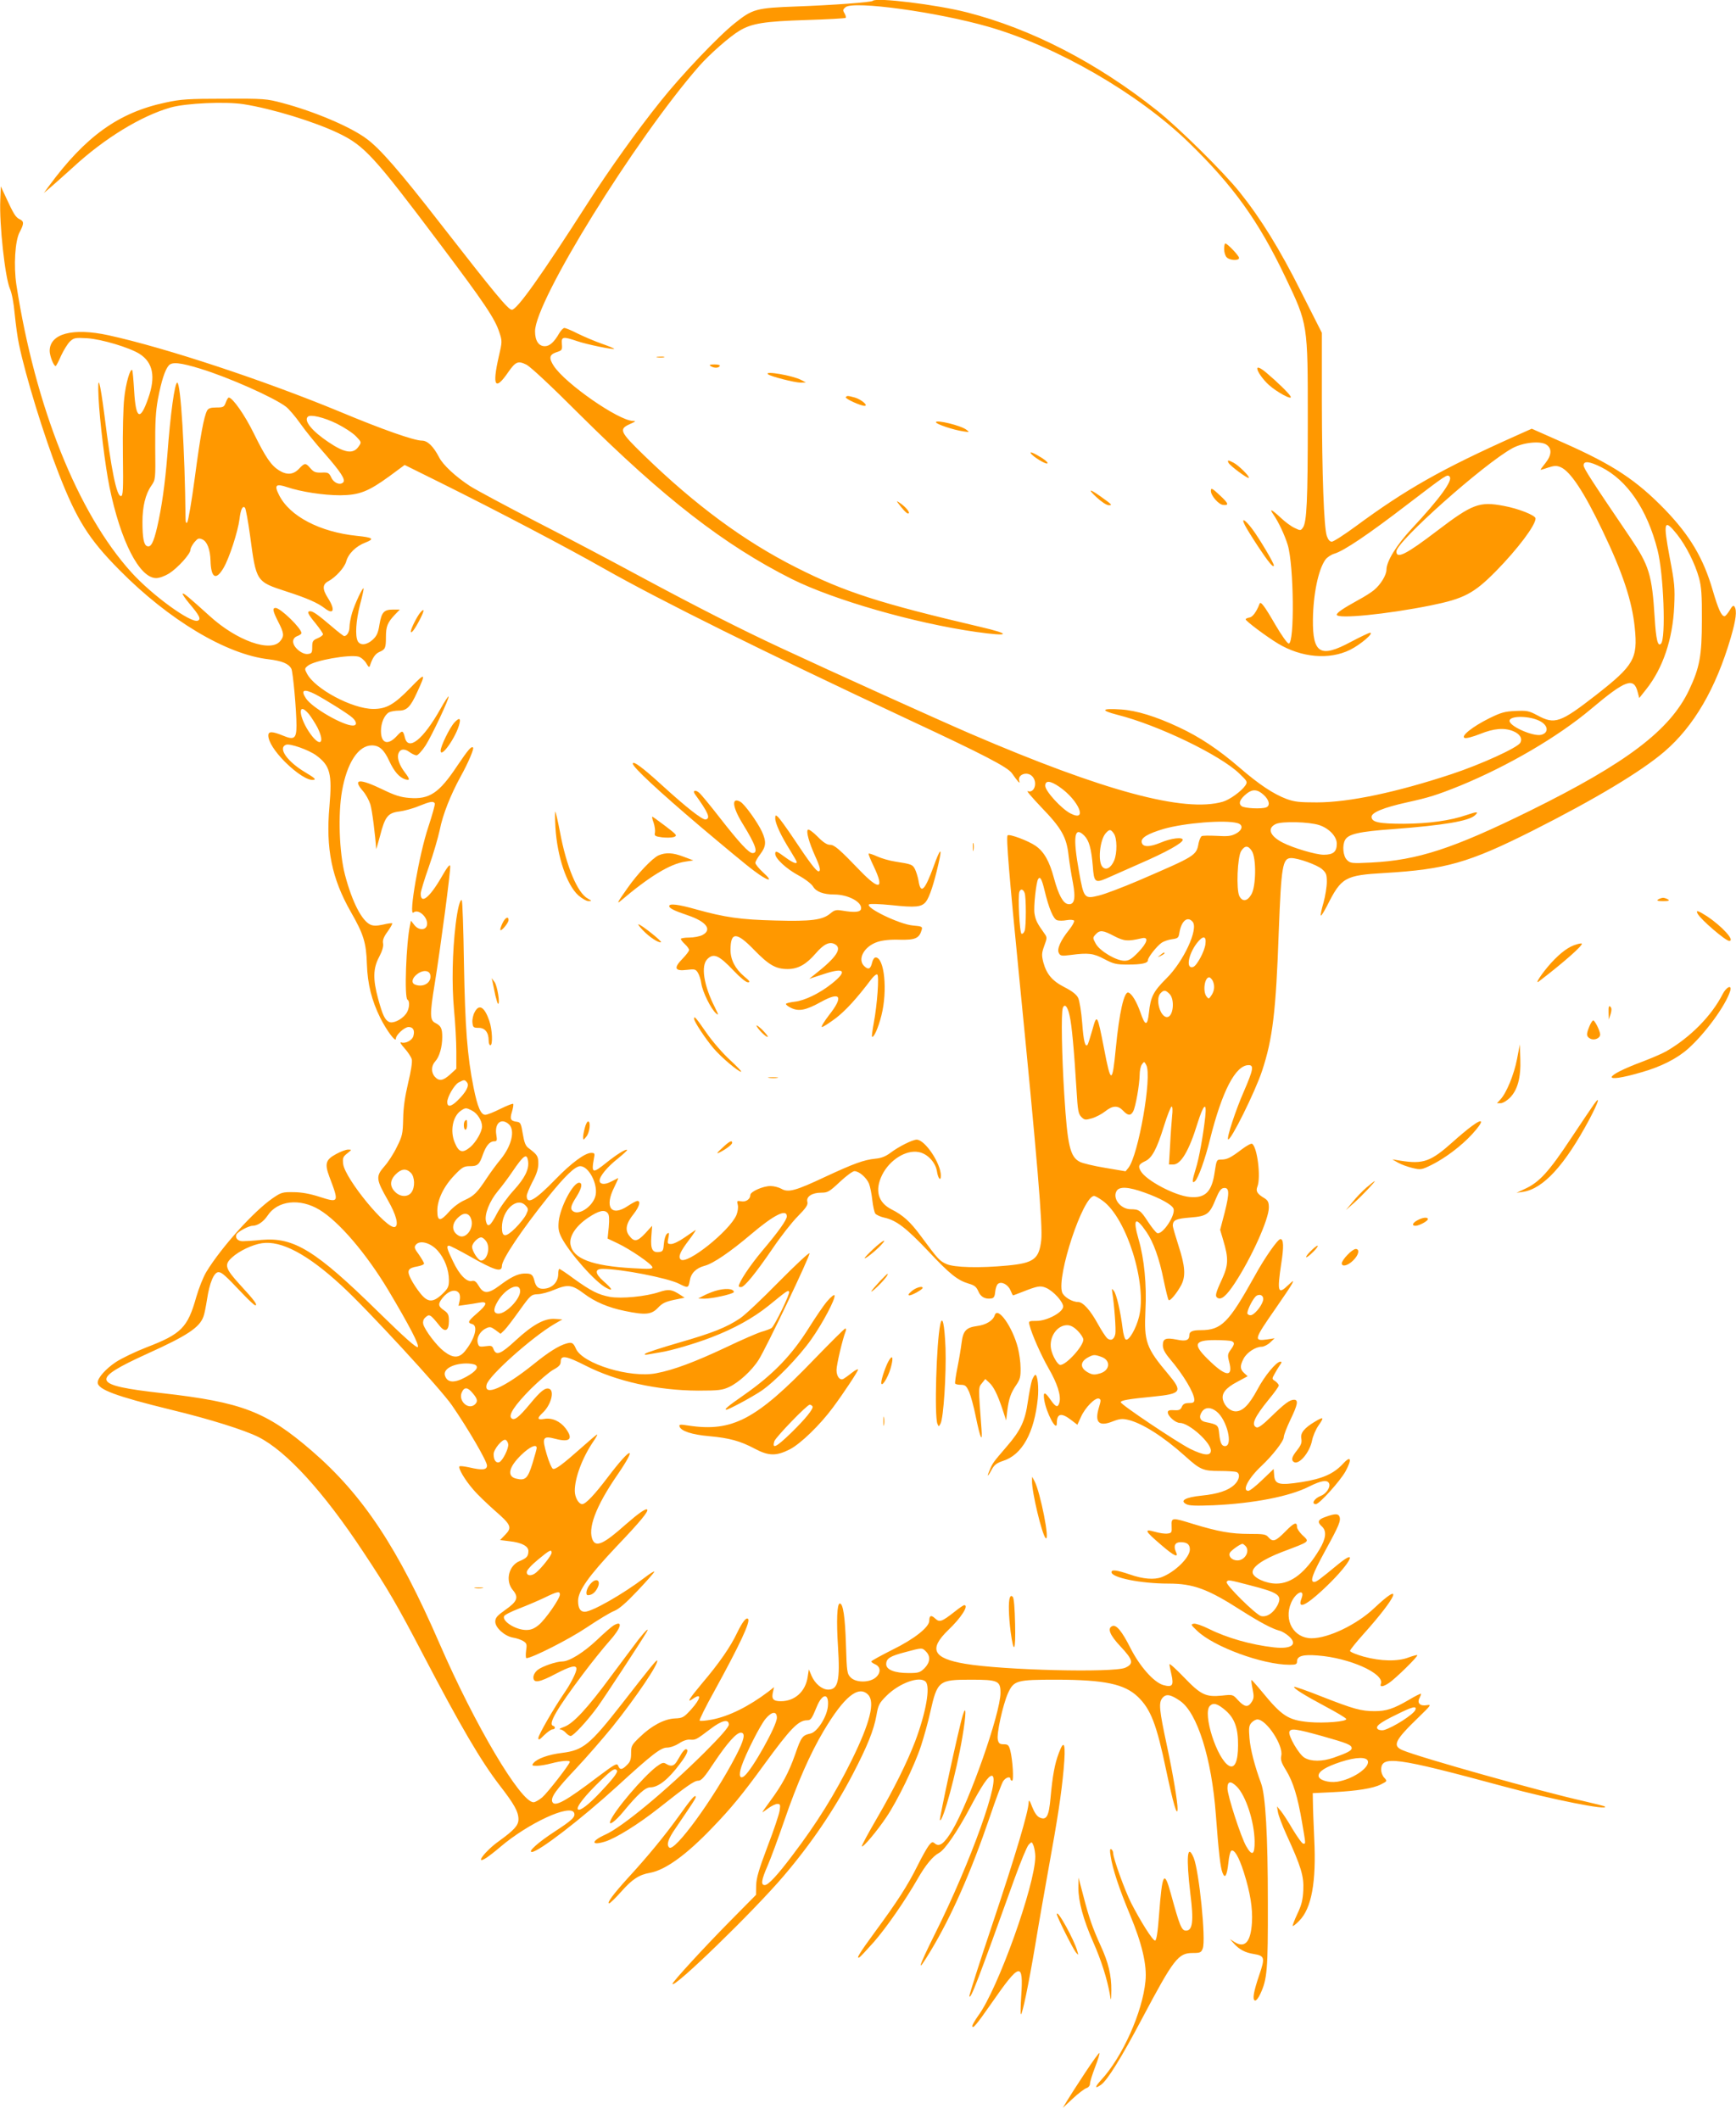 <?xml version="1.0" standalone="no"?>
<!DOCTYPE svg PUBLIC "-//W3C//DTD SVG 20010904//EN"
 "http://www.w3.org/TR/2001/REC-SVG-20010904/DTD/svg10.dtd">
<svg version="1.0" xmlns="http://www.w3.org/2000/svg"
 width="1048pt" height="1280pt" viewBox="0 0 1048 1280"
 preserveAspectRatio="xMidYMid meet">
<g transform="translate(0,1280) scale(0.1,-0.1)"
fill="#ff9800" stroke="none">
<path d="M5269 12795 c-9 -9 -241 -26 -459 -34 -246 -9 -266 -15 -373 -100
-100 -79 -324 -315 -449 -472 -142 -177 -311 -414 -438 -612 -287 -448 -429
-647 -460 -647 -22 0 -101 96 -429 517 -250 322 -368 457 -449 516 -97 72
-314 164 -506 215 -98 26 -110 27 -351 26 -219 0 -263 -3 -355 -23 -284 -60
-484 -204 -706 -506 l-29 -40 47 40 c25 22 84 74 130 116 190 175 410 309 588
360 93 26 328 37 440 20 172 -27 427 -105 575 -176 155 -75 213 -138 609 -665
271 -360 335 -455 361 -538 17 -50 17 -56 -4 -145 -41 -180 -22 -210 59 -91
43 61 58 67 107 43 25 -12 152 -131 324 -303 504 -501 872 -787 1278 -991 254
-127 741 -267 1114 -320 204 -29 217 -14 27 30 -609 143 -819 210 -1115 360
-313 158 -608 376 -918 677 -145 141 -153 157 -84 188 36 16 38 19 17 19 -87
3 -406 224 -477 332 -31 48 -27 68 17 83 33 10 35 14 32 49 -4 45 6 47 94 17
55 -19 215 -52 222 -46 1 2 -32 16 -75 31 -43 15 -108 43 -145 61 -37 19 -73
34 -81 34 -7 0 -21 -15 -31 -32 -31 -54 -58 -78 -87 -78 -37 0 -59 33 -59 90
0 183 602 1155 989 1599 65 74 188 182 246 216 74 44 149 56 400 64 129 4 237
10 240 13 4 3 0 16 -7 28 -11 18 -10 23 7 37 51 39 549 -29 860 -118 414 -119
903 -401 1210 -698 270 -262 423 -475 585 -815 136 -285 135 -278 135 -861 0
-488 -6 -619 -30 -651 -13 -18 -15 -18 -50 -1 -20 9 -58 37 -84 62 -55 51 -71
58 -43 18 31 -45 68 -124 86 -183 37 -123 42 -595 6 -595 -8 0 -43 49 -80 112
-67 116 -90 146 -96 128 -19 -49 -42 -80 -61 -83 -13 -2 -23 -7 -23 -11 0 -10
124 -103 195 -146 141 -85 310 -100 435 -38 63 31 147 103 121 103 -7 0 -59
-25 -116 -55 -184 -99 -231 -71 -229 135 2 152 32 300 75 361 10 14 35 31 56
37 57 17 205 117 433 292 245 187 246 188 261 173 22 -22 -60 -134 -229 -315
-92 -99 -152 -197 -152 -247 0 -33 -36 -91 -75 -123 -16 -14 -61 -42 -100 -63
-87 -48 -125 -74 -125 -86 0 -27 299 2 567 56 202 41 261 72 396 209 130 133
237 275 237 316 0 19 -104 60 -192 76 -147 28 -189 12 -403 -151 -185 -141
-245 -172 -245 -124 0 59 528 529 700 623 64 35 168 46 205 22 35 -23 33 -63
-5 -111 -17 -21 -30 -39 -30 -41 0 -1 20 4 45 13 38 12 51 13 76 3 59 -25 142
-150 254 -385 120 -250 178 -423 194 -585 19 -186 -5 -227 -234 -406 -216
-168 -249 -179 -353 -123 -52 28 -64 30 -133 27 -65 -3 -87 -9 -160 -45 -100
-50 -173 -108 -147 -118 9 -4 50 7 93 24 84 34 146 39 200 17 41 -17 57 -44
43 -70 -17 -30 -238 -131 -417 -190 -330 -109 -617 -170 -811 -170 -105 0
-135 3 -184 21 -79 30 -165 87 -283 189 -125 108 -240 185 -367 244 -138 65
-256 101 -348 107 -119 8 -128 -5 -23 -32 246 -62 621 -243 737 -355 49 -47
50 -50 36 -72 -23 -34 -94 -86 -136 -98 -231 -67 -715 63 -1522 410 -197 85
-830 371 -1147 519 -243 113 -506 247 -839 426 -170 92 -457 244 -639 337
-181 94 -361 190 -398 214 -86 56 -164 128 -187 175 -34 65 -69 99 -103 99
-47 0 -238 67 -494 174 -459 190 -1051 386 -1398 462 -216 47 -354 10 -355
-94 0 -30 24 -92 36 -92 3 0 18 28 33 63 16 34 40 73 54 86 24 22 32 23 104
19 88 -6 254 -56 315 -94 82 -52 99 -138 53 -268 -49 -141 -75 -127 -85 44 -4
66 -9 123 -12 126 -12 11 -39 -82 -48 -171 -6 -52 -10 -206 -8 -342 3 -212 1
-248 -12 -248 -26 0 -58 156 -99 485 -28 217 -43 264 -36 110 7 -142 40 -413
66 -540 67 -327 181 -550 282 -550 19 0 52 12 78 28 53 34 129 118 129 143 0
10 11 30 24 46 21 24 26 26 49 16 28 -13 46 -61 48 -128 3 -105 33 -122 79
-43 35 60 86 218 96 294 7 60 19 83 33 69 5 -6 19 -82 31 -170 37 -277 36
-276 217 -335 127 -41 190 -69 232 -101 56 -44 67 -11 20 62 -33 52 -33 81 3
100 45 24 98 83 108 119 13 48 59 93 117 115 56 22 45 30 -52 40 -223 23 -406
118 -470 246 -31 61 -20 71 49 48 83 -28 219 -49 320 -49 115 1 169 22 297
115 l92 68 216 -107 c344 -171 769 -394 990 -520 343 -194 958 -499 1831 -908
459 -214 603 -289 629 -326 34 -49 51 -68 45 -49 -15 41 48 64 79 29 33 -37
11 -103 -29 -88 -10 4 28 -40 82 -97 123 -127 153 -181 165 -291 5 -44 17
-118 26 -164 18 -96 10 -136 -29 -130 -30 4 -58 56 -85 156 -27 102 -60 160
-110 195 -44 31 -159 74 -170 64 -10 -10 9 -237 71 -867 107 -1081 142 -1494
132 -1577 -13 -114 -45 -138 -204 -153 -167 -16 -321 -12 -368 9 -42 19 -49
26 -154 168 -64 87 -108 127 -178 162 -82 42 -102 116 -56 209 45 90 144 152
220 137 52 -9 101 -61 110 -114 7 -46 24 -66 24 -28 0 74 -96 217 -146 217
-25 0 -109 -42 -159 -80 -28 -21 -55 -32 -91 -35 -69 -7 -131 -30 -299 -108
-180 -85 -226 -98 -267 -74 -16 9 -46 17 -66 17 -46 0 -122 -34 -122 -54 0
-25 -27 -44 -56 -38 -25 4 -26 3 -20 -21 4 -16 0 -41 -8 -62 -41 -96 -301
-304 -337 -268 -16 16 -3 47 52 119 27 36 44 62 37 58 -7 -5 -37 -25 -67 -46
-30 -21 -65 -38 -79 -38 -23 0 -24 3 -17 37 6 32 5 35 -9 24 -8 -7 -16 -33
-18 -59 -3 -40 -6 -47 -26 -50 -43 -6 -55 15 -50 90 l5 68 -42 -46 c-48 -51
-67 -53 -97 -13 -26 35 -18 74 28 131 34 44 44 78 22 78 -7 0 -33 -14 -57 -30
-101 -68 -144 -8 -82 114 15 31 26 55 22 54 -3 -2 -22 -12 -43 -22 -38 -20
-68 -16 -68 7 0 26 46 82 108 131 34 28 60 51 58 54 -8 7 -61 -26 -125 -77
-84 -68 -92 -65 -75 27 6 29 4 32 -17 32 -37 0 -119 -60 -216 -160 -121 -125
-173 -155 -173 -100 0 11 16 49 35 86 25 46 35 79 35 110 0 44 -6 53 -59 93
-18 13 -26 33 -35 87 -10 62 -14 69 -36 72 -38 5 -43 16 -29 61 7 23 10 44 7
47 -3 3 -38 -11 -77 -30 -39 -20 -80 -36 -91 -36 -27 0 -47 46 -71 165 -38
190 -51 362 -58 747 -3 207 -9 379 -13 383 -10 10 -26 -52 -37 -145 -20 -167
-24 -360 -10 -515 8 -82 14 -196 14 -253 l0 -104 -37 -34 c-43 -39 -67 -43
-93 -14 -23 26 -22 66 3 93 25 27 42 87 42 147 0 52 -8 67 -41 84 -34 16 -35
50 -5 234 35 216 98 691 94 714 -2 13 -19 -8 -52 -66 -72 -125 -126 -168 -126
-101 0 13 22 86 49 162 27 76 56 177 66 223 18 92 65 211 127 324 44 79 81
166 74 173 -10 10 -29 -12 -96 -111 -109 -164 -167 -203 -289 -193 -52 4 -87
15 -161 51 -139 67 -183 65 -120 -8 18 -20 38 -57 46 -82 11 -36 30 -188 35
-269 0 -5 10 29 23 77 30 118 48 141 117 149 30 4 83 18 118 33 70 28 87 31
96 16 3 -5 -15 -69 -39 -142 -55 -163 -121 -543 -90 -517 30 25 89 -29 82 -74
-5 -34 -50 -35 -76 -2 l-21 27 -5 -24 c-24 -109 -36 -441 -16 -453 17 -10 11
-61 -10 -87 -27 -35 -79 -59 -102 -47 -25 13 -38 41 -65 139 -32 118 -31 184
6 253 19 36 27 64 24 81 -4 20 3 39 27 72 18 25 30 47 28 50 -3 2 -28 -1 -56
-8 -38 -8 -58 -8 -76 0 -52 24 -110 137 -153 300 -35 134 -43 367 -18 507 30
171 99 275 180 275 45 0 74 -26 105 -94 30 -64 60 -99 97 -111 29 -8 29 0 -2
41 -33 43 -47 83 -41 110 8 32 36 38 68 14 15 -11 34 -20 43 -20 8 0 33 27 54
59 39 61 146 289 139 296 -2 3 -24 -30 -48 -73 -105 -187 -196 -260 -216 -173
-11 43 -15 44 -49 7 -53 -58 -95 -44 -95 31 0 50 21 97 49 113 11 5 37 10 59
10 48 0 70 22 110 110 55 119 51 122 -39 29 -100 -103 -146 -129 -226 -129
-127 1 -352 121 -400 214 -15 28 -14 31 6 47 39 32 248 69 305 55 15 -4 35
-21 46 -38 17 -29 20 -30 25 -12 15 44 31 67 55 78 36 15 40 24 40 89 0 65 9
88 53 135 l31 32 -40 0 c-56 0 -70 -15 -83 -90 -8 -52 -17 -70 -41 -92 -36
-33 -75 -36 -90 -9 -17 33 -11 124 14 222 14 52 23 95 21 97 -6 7 -52 -92 -69
-147 -9 -30 -16 -69 -16 -86 0 -29 -15 -55 -32 -55 -4 0 -38 26 -75 58 -82 70
-113 92 -130 92 -22 0 -15 -16 32 -73 25 -31 45 -60 45 -66 0 -6 -15 -17 -32
-24 -29 -12 -33 -18 -33 -53 0 -35 -3 -39 -26 -42 -17 -2 -37 6 -58 23 -39 33
-42 71 -6 85 14 5 25 13 25 18 0 29 -127 152 -156 152 -21 0 -17 -19 16 -84
35 -68 37 -86 12 -116 -57 -71 -263 2 -427 152 -125 113 -157 140 -162 134 -3
-3 15 -29 39 -58 62 -73 74 -96 52 -105 -42 -16 -275 153 -400 291 -325 359
-581 1000 -695 1737 -17 114 -8 264 19 316 28 53 28 67 0 80 -23 11 -35 29
-85 138 l-28 60 -3 -80 c-7 -147 29 -471 58 -538 12 -27 23 -86 29 -153 6 -60
17 -143 26 -184 40 -192 151 -553 240 -780 109 -279 181 -394 365 -580 299
-303 647 -511 902 -540 81 -10 120 -26 137 -57 10 -20 31 -252 31 -343 0 -79
-14 -89 -81 -61 -66 27 -89 27 -89 1 0 -37 38 -96 100 -159 71 -70 139 -114
172 -109 18 2 9 11 -48 45 -110 65 -168 148 -117 167 23 9 135 -30 182 -64 84
-62 97 -110 80 -308 -23 -255 14 -435 129 -637 77 -134 93 -186 97 -314 4
-122 29 -221 81 -326 37 -74 93 -150 94 -126 0 24 52 71 77 71 27 0 38 -20 29
-53 -6 -27 -48 -49 -73 -40 -11 4 -3 -11 19 -35 21 -23 40 -53 44 -67 4 -16
-5 -73 -22 -143 -19 -81 -29 -148 -30 -216 -2 -91 -5 -104 -38 -170 -19 -40
-54 -94 -77 -119 -51 -59 -49 -77 23 -203 50 -87 67 -152 42 -161 -48 -17
-299 289 -312 379 -4 37 -2 44 24 65 29 23 29 23 5 23 -13 0 -45 -12 -72 -27
-63 -34 -70 -58 -40 -138 59 -155 58 -158 -60 -120 -56 18 -108 28 -156 28
-67 1 -75 -1 -126 -36 -115 -79 -311 -297 -401 -445 -19 -31 -46 -100 -61
-152 -52 -185 -90 -223 -301 -304 -67 -26 -150 -66 -185 -89 -61 -41 -109 -95
-109 -123 0 -42 110 -83 445 -165 232 -56 441 -122 525 -164 169 -85 394 -331
634 -695 147 -221 206 -323 361 -620 226 -432 346 -637 460 -786 90 -116 115
-161 115 -207 0 -37 -26 -65 -117 -131 -85 -60 -152 -150 -76 -101 15 10 53
39 83 65 169 144 424 262 446 206 9 -24 -10 -43 -116 -112 -100 -65 -166 -124
-139 -124 40 0 297 198 510 392 215 197 268 238 306 238 19 0 50 11 72 25 23
16 49 25 67 23 34 -2 35 -2 121 63 70 54 113 64 113 28 0 -15 -49 -71 -147
-169 -236 -234 -498 -451 -600 -496 -86 -39 -86 -68 1 -41 66 21 202 106 321
200 172 136 216 167 240 167 19 0 38 21 95 108 81 121 136 182 162 182 31 0
21 -44 -31 -143 -134 -258 -370 -581 -401 -550 -18 17 -6 52 37 114 104 153
123 181 123 191 0 20 -29 -13 -102 -116 -87 -121 -192 -248 -307 -373 -88 -97
-130 -153 -113 -153 5 0 38 32 73 71 65 74 108 102 173 113 93 17 219 108 376
272 113 117 182 201 315 384 157 215 204 264 257 265 23 0 28 7 59 82 34 83
75 84 67 2 -6 -64 -65 -156 -105 -164 -49 -11 -56 -20 -93 -127 -38 -108 -77
-182 -155 -287 -25 -34 -44 -61 -42 -61 2 0 18 11 37 25 19 14 43 25 53 25 17
0 19 -5 14 -38 -2 -21 -35 -119 -73 -218 -53 -140 -68 -192 -69 -236 l-1 -57
-161 -163 c-151 -153 -343 -362 -343 -374 0 -37 488 436 671 651 166 195 305
399 418 616 87 167 126 264 142 353 11 63 16 74 60 118 78 78 201 122 237 86
30 -30 2 -187 -63 -360 -49 -128 -129 -289 -229 -461 -54 -93 -96 -170 -93
-173 8 -8 93 94 148 176 67 99 170 311 209 430 17 52 43 144 56 204 43 190 51
196 246 196 163 0 178 -7 178 -79 0 -123 -187 -655 -292 -832 -47 -78 -77
-101 -104 -78 -14 12 -19 10 -36 -11 -11 -14 -43 -70 -70 -125 -60 -120 -120
-213 -256 -398 -94 -128 -118 -168 -92 -152 6 4 44 45 86 92 77 88 190 252
264 381 48 84 92 137 130 157 34 18 110 129 185 270 73 138 112 195 132 195
60 0 -128 -525 -342 -953 -105 -211 -116 -253 -26 -103 125 207 243 475 356
806 36 107 73 205 81 217 15 23 44 32 44 13 0 -5 5 -10 10 -10 11 0 4 122 -11
183 -9 32 -14 37 -39 37 -24 0 -31 5 -36 27 -9 34 30 211 61 281 36 78 51 82
297 82 287 -1 406 -26 487 -103 78 -75 113 -165 171 -443 42 -199 67 -286 69
-235 1 38 -28 214 -64 381 -47 219 -51 260 -28 289 22 27 49 23 107 -17 104
-71 191 -348 216 -687 17 -225 27 -317 40 -350 15 -40 27 -20 36 62 3 35 11
66 17 70 18 11 46 -36 76 -130 39 -123 54 -219 49 -302 -7 -118 -42 -158 -105
-119 l-28 18 25 -28 c32 -35 67 -54 119 -62 66 -11 69 -22 33 -127 -35 -103
-42 -148 -26 -154 7 -2 21 15 32 39 42 90 47 143 46 553 0 406 -14 647 -41
720 -38 102 -65 206 -70 273 -5 61 -3 75 12 92 10 11 26 20 36 20 54 0 158
-157 144 -219 -5 -24 0 -42 29 -88 43 -71 70 -159 96 -312 24 -140 23 -131 8
-131 -7 0 -35 39 -63 85 -27 47 -60 97 -73 113 l-23 27 6 -35 c3 -19 26 -80
51 -135 89 -194 106 -251 102 -335 -3 -59 -10 -90 -36 -144 -18 -38 -30 -71
-28 -73 2 -2 20 11 39 31 75 75 104 234 91 496 -4 91 -8 190 -8 220 l-1 55
125 6 c141 7 240 23 285 46 41 21 41 20 20 43 -9 10 -17 31 -17 45 0 89 84 78
742 -100 288 -78 635 -147 609 -121 -3 3 -58 17 -124 32 -260 58 -993 264
-1097 308 -64 27 -49 59 97 200 75 73 78 77 48 72 -40 -7 -60 13 -43 44 6 12
10 23 8 25 -2 2 -35 -14 -73 -37 -93 -54 -136 -68 -207 -68 -81 0 -127 13
-316 87 -90 36 -166 62 -169 60 -7 -8 58 -49 191 -120 66 -35 121 -68 123 -74
6 -16 -132 -27 -225 -19 -125 12 -162 35 -284 184 -33 40 -62 72 -63 70 -2 -2
1 -27 7 -55 9 -44 8 -57 -6 -78 -22 -34 -42 -31 -81 10 -32 36 -32 36 -97 29
-99 -10 -128 4 -230 110 -48 50 -88 86 -88 79 0 -6 5 -34 12 -62 15 -67 5 -79
-51 -63 -57 18 -141 113 -197 224 -50 99 -84 141 -108 132 -33 -13 -17 -54 49
-124 76 -81 81 -104 28 -128 -71 -31 -738 -15 -967 24 -194 33 -221 88 -101
204 78 74 126 150 96 150 -4 0 -30 -17 -57 -39 -79 -62 -92 -66 -118 -42 -24
23 -36 19 -36 -13 0 -39 -91 -111 -224 -176 -69 -35 -126 -66 -126 -70 0 -4
11 -12 25 -18 34 -16 33 -54 -1 -81 -39 -30 -117 -29 -148 2 -22 22 -24 32
-29 198 -5 165 -17 249 -37 249 -17 0 -21 -106 -11 -260 13 -204 1 -260 -59
-260 -37 0 -79 35 -100 82 l-17 40 -7 -45 c-13 -89 -78 -147 -162 -147 -47 0
-58 14 -47 58 l6 27 -34 -27 c-119 -90 -240 -150 -342 -169 -37 -7 -70 -10
-73 -6 -4 3 36 84 89 179 152 277 219 419 203 435 -11 11 -34 -18 -66 -84 -40
-85 -109 -184 -210 -303 -81 -97 -97 -123 -58 -96 56 39 50 3 -9 -63 -45 -49
-51 -53 -99 -55 -64 -3 -141 -44 -211 -112 -49 -47 -53 -53 -53 -98 0 -37 -5
-52 -25 -71 -29 -30 -43 -31 -53 -5 -7 18 -18 12 -121 -65 -197 -150 -263
-186 -277 -152 -10 27 23 73 142 199 64 68 163 182 221 253 142 177 284 387
270 401 -4 4 -41 -41 -212 -261 -194 -248 -234 -281 -362 -297 -82 -10 -149
-34 -172 -61 -12 -15 -10 -17 20 -17 19 0 59 7 89 15 57 15 110 20 110 9 0
-14 -133 -185 -166 -214 -19 -16 -43 -30 -53 -30 -78 0 -354 466 -568 959
-250 576 -461 895 -770 1162 -276 238 -421 294 -907 349 -424 48 -435 79 -84
239 239 108 312 157 336 222 6 14 15 61 22 105 15 100 42 164 69 164 20 0 39
-17 149 -133 35 -37 68 -67 73 -67 17 0 -6 31 -91 123 -91 100 -98 122 -49
166 42 39 124 78 181 86 116 17 274 -66 480 -256 152 -139 597 -622 666 -722
98 -142 212 -338 212 -364 0 -27 -28 -30 -109 -11 -28 6 -53 9 -57 6 -10 -10
33 -83 83 -140 26 -31 85 -87 130 -127 99 -86 106 -102 63 -146 l-31 -32 56
-7 c74 -8 115 -30 115 -59 0 -32 -10 -43 -53 -61 -66 -27 -88 -119 -41 -175
37 -44 27 -69 -46 -120 -49 -35 -60 -47 -60 -71 0 -36 56 -87 107 -96 21 -3
49 -13 62 -21 21 -13 23 -20 17 -59 -3 -24 -2 -44 2 -44 33 0 258 114 362 184
69 46 144 92 168 101 30 12 72 49 142 123 55 58 100 109 100 114 0 5 -26 -11
-57 -35 -133 -101 -319 -207 -363 -207 -27 0 -40 22 -40 66 0 60 64 150 230
326 145 152 197 215 187 225 -9 8 -52 -22 -132 -92 -126 -112 -173 -135 -195
-96 -36 68 15 206 149 400 122 178 82 170 -56 -12 -84 -111 -137 -167 -158
-167 -22 0 -45 41 -45 80 0 79 46 201 112 298 16 23 26 42 23 42 -4 0 -45 -35
-93 -78 -115 -102 -159 -135 -174 -129 -7 3 -24 41 -37 86 -31 104 -24 115 52
95 88 -23 110 -1 61 64 -33 43 -83 65 -130 56 -41 -7 -43 4 -8 37 50 46 73
132 40 145 -24 9 -52 -13 -117 -92 -69 -83 -95 -102 -112 -85 -19 19 21 79
118 177 50 49 110 101 135 115 34 18 45 30 45 49 0 41 32 36 150 -24 186 -95
434 -150 680 -151 123 0 146 3 187 22 58 27 137 99 178 164 44 68 312 629 307
643 -3 6 -87 -73 -188 -175 -101 -103 -205 -201 -232 -218 -82 -55 -166 -88
-367 -146 -107 -31 -199 -61 -205 -67 -7 -7 -1 -8 20 -4 17 3 48 8 70 12 67
10 215 54 308 90 139 53 255 118 346 191 113 92 118 96 125 85 7 -11 -87 -204
-106 -219 -7 -5 -33 -15 -58 -22 -25 -7 -124 -50 -220 -96 -183 -86 -312 -135
-418 -155 -157 -31 -445 57 -485 148 -16 37 -25 41 -59 31 -45 -13 -106 -51
-195 -123 -180 -145 -305 -199 -285 -124 14 54 272 284 407 364 l50 29 -44 3
c-63 5 -135 -35 -237 -129 -90 -83 -118 -95 -134 -55 -8 22 -13 24 -49 19 -37
-5 -41 -3 -47 21 -8 32 16 72 52 88 21 10 29 8 55 -11 l31 -23 24 23 c13 13
54 67 91 119 66 92 70 95 108 97 22 0 69 13 104 28 79 33 106 29 176 -24 66
-50 148 -85 247 -105 125 -26 161 -22 200 19 26 28 46 37 97 48 l64 13 -26 17
c-52 34 -70 36 -128 17 -80 -27 -228 -41 -297 -29 -70 13 -115 36 -218 110
-44 33 -84 59 -87 59 -4 0 -7 -15 -7 -32 -1 -51 -40 -88 -93 -88 -29 0 -43 14
-52 53 -9 34 -19 40 -61 39 -40 -2 -81 -22 -150 -74 -66 -49 -95 -50 -123 -2
-16 27 -26 35 -42 31 -31 -8 -76 37 -114 118 -37 76 -42 95 -24 95 6 0 61 -28
123 -63 153 -87 196 -100 196 -59 0 39 120 218 278 415 102 127 164 187 195
187 50 0 106 -104 93 -174 -12 -63 -95 -124 -135 -99 -21 14 -16 34 20 90 32
51 37 83 15 83 -37 0 -114 -147 -123 -233 -4 -43 -1 -62 17 -98 48 -93 205
-271 271 -304 43 -23 36 -6 -18 41 -52 46 -54 74 -5 74 110 0 394 -55 462 -90
53 -27 56 -26 64 18 7 46 38 77 91 91 50 13 153 83 278 189 140 119 217 157
217 109 0 -21 -50 -92 -150 -210 -75 -90 -140 -188 -140 -212 0 -3 6 -5 14 -5
20 0 87 82 191 234 48 71 116 158 151 193 51 52 63 70 58 88 -8 31 28 55 84
55 39 0 49 6 112 65 38 36 78 65 88 65 28 0 72 -38 88 -75 7 -18 16 -62 20
-99 4 -36 12 -73 18 -82 6 -8 32 -20 56 -25 72 -16 132 -63 263 -201 131 -140
178 -177 245 -197 35 -10 46 -19 58 -46 14 -35 43 -50 81 -43 13 2 19 14 21
40 2 20 9 41 16 47 21 18 61 -3 76 -38 7 -17 14 -31 16 -31 2 0 27 10 56 21
91 36 108 39 142 25 47 -20 108 -89 104 -116 -5 -35 -99 -84 -160 -84 -48 0
-49 -1 -43 -25 14 -56 69 -180 115 -261 53 -91 76 -164 66 -205 -9 -35 -22
-31 -54 15 -35 51 -46 50 -38 -1 13 -80 76 -197 76 -141 0 59 26 66 85 21 l39
-30 22 48 c25 56 86 118 108 110 13 -5 13 -11 0 -54 -27 -90 0 -117 83 -84 41
16 58 18 92 10 84 -19 214 -101 344 -218 93 -84 110 -91 211 -91 46 0 91 -3
100 -6 25 -9 19 -48 -12 -77 -37 -35 -99 -56 -200 -66 -96 -10 -131 -30 -91
-51 17 -10 60 -11 164 -7 242 11 460 53 578 113 74 37 111 43 121 18 9 -23
-19 -63 -52 -75 -38 -15 -58 -49 -28 -49 21 0 147 140 179 198 41 76 32 98
-17 44 -55 -59 -122 -89 -248 -109 -135 -21 -162 -15 -166 41 l-3 38 -69 -66
c-37 -36 -75 -66 -84 -66 -40 0 1 77 79 150 66 62 135 150 135 174 0 12 18 59
40 105 44 91 50 121 22 121 -26 0 -58 -24 -139 -103 -48 -47 -76 -68 -87 -64
-35 14 -14 61 73 168 34 41 61 79 61 85 0 6 -10 18 -21 26 -21 13 -21 15 -5
43 9 17 23 40 32 53 12 16 13 22 4 22 -25 0 -95 -85 -139 -168 -50 -93 -89
-132 -131 -132 -33 0 -67 31 -77 69 -10 39 17 73 86 109 l63 34 -21 19 c-26
24 -26 44 -3 88 20 37 72 71 109 71 12 0 35 11 50 25 l28 26 -46 -7 c-82 -11
-79 -1 51 186 48 69 93 136 100 150 11 22 9 22 -22 -7 -63 -61 -69 -44 -43
130 16 101 14 147 -5 147 -16 0 -96 -114 -156 -224 -157 -282 -200 -326 -326
-326 -49 0 -68 -8 -68 -30 0 -31 -21 -39 -76 -27 -66 13 -84 6 -84 -34 0 -23
12 -46 43 -83 81 -95 147 -206 147 -246 0 -16 -6 -20 -33 -20 -24 0 -35 -6
-42 -22 -8 -19 -17 -23 -48 -21 -27 2 -37 -2 -37 -13 0 -23 46 -64 73 -64 55
0 187 -118 187 -167 0 -34 -43 -30 -126 11 -82 42 -418 267 -418 281 0 11 43
19 197 34 170 17 178 30 90 135 -134 159 -147 196 -138 386 8 153 -7 310 -41
427 -37 128 -20 144 47 46 42 -61 78 -160 104 -291 13 -62 26 -116 30 -120 8
-9 49 40 76 90 28 54 24 114 -16 237 -19 59 -35 114 -35 122 1 34 19 42 105
49 102 8 117 19 155 113 19 46 31 63 47 65 35 5 36 -29 7 -145 l-28 -107 18
-61 c34 -113 32 -153 -8 -240 -38 -82 -42 -100 -26 -110 23 -14 53 11 104 88
100 152 206 386 206 457 0 32 -5 43 -27 57 -44 26 -53 42 -42 70 22 57 -1 239
-32 258 -5 4 -33 -11 -62 -33 -67 -51 -89 -62 -124 -62 -28 0 -29 -2 -40 -76
-17 -119 -57 -159 -151 -150 -89 8 -262 99 -295 156 -18 30 -13 42 28 61 40
19 69 73 112 212 20 64 41 117 46 117 6 0 7 -24 3 -57 -3 -32 -9 -111 -12
-175 l-7 -118 26 0 c46 0 96 84 146 248 37 117 57 135 47 40 -12 -109 -37
-251 -57 -313 -23 -74 -24 -92 -5 -76 19 16 61 131 91 254 73 291 154 447 233
447 33 0 28 -27 -28 -157 -50 -113 -105 -281 -96 -291 14 -14 163 286 205 413
64 193 84 358 101 845 15 393 23 440 75 440 42 0 154 -40 185 -66 26 -23 30
-32 30 -78 0 -28 -9 -85 -20 -125 -12 -40 -19 -76 -16 -78 3 -3 19 24 37 58
87 173 107 185 349 199 368 22 506 61 892 255 378 191 655 357 795 477 179
153 312 382 402 690 31 107 38 162 22 186 -6 10 -14 4 -29 -22 -12 -20 -26
-36 -31 -36 -19 0 -38 43 -71 155 -56 194 -137 331 -289 489 -172 177 -312
270 -610 402 l-194 86 -96 -43 c-449 -201 -661 -321 -969 -548 -68 -50 -132
-91 -142 -91 -12 0 -22 12 -30 34 -18 55 -29 372 -30 814 l0 413 -126 249
c-127 254 -242 440 -370 600 -95 119 -368 389 -499 493 -363 289 -761 494
-1150 593 -180 46 -545 91 -566 69z m-4059 -2221 c170 -52 442 -173 516 -229
17 -13 57 -59 87 -102 30 -43 96 -124 146 -180 97 -111 129 -159 113 -175 -19
-19 -57 -4 -72 29 -14 29 -19 32 -59 30 -36 -1 -47 3 -67 26 -29 34 -34 34
-69 -3 -34 -36 -73 -39 -120 -10 -48 30 -81 78 -152 222 -54 111 -129 218
-152 218 -4 0 -12 -13 -18 -30 -10 -27 -15 -30 -57 -30 -35 0 -48 -5 -56 -19
-19 -37 -40 -147 -74 -405 -19 -143 -40 -264 -46 -270 -7 -7 -10 2 -10 29 -4
403 -29 815 -50 815 -15 0 -41 -183 -60 -440 -14 -174 -34 -314 -61 -431 -22
-95 -38 -125 -61 -116 -20 7 -28 51 -28 146 0 93 18 168 53 218 26 38 26 38
24 233 -1 149 3 217 16 289 21 111 43 179 66 205 20 22 67 18 191 -20z m824
-332 c44 -22 96 -56 115 -76 33 -34 34 -36 17 -60 -32 -49 -84 -42 -183 25
-99 66 -150 129 -125 153 15 16 97 -3 176 -42z m7632 -262 c158 -79 278 -256
340 -499 37 -143 52 -537 21 -567 -19 -20 -30 25 -38 158 -16 259 -34 315
-147 482 -236 348 -282 419 -282 437 0 28 36 24 106 -11z m459 -407 c54 -69
107 -173 132 -263 14 -52 18 -102 17 -255 0 -213 -13 -285 -78 -422 -115 -241
-375 -439 -961 -728 -465 -229 -678 -298 -956 -312 -120 -6 -127 -5 -148 16
-23 23 -29 87 -11 120 19 36 84 51 293 66 302 23 451 48 490 82 26 24 16 25
-49 3 -98 -34 -229 -52 -379 -53 -149 0 -195 9 -195 42 0 26 73 56 213 87 136
30 180 44 322 101 289 119 589 294 790 463 210 177 259 194 282 100 l9 -34 42
53 c101 127 160 303 169 501 5 113 2 142 -27 293 -41 219 -35 240 45 140z
m-8222 -964 c61 -32 199 -118 225 -142 27 -25 28 -47 2 -47 -60 0 -247 108
-283 164 -34 51 -13 60 56 25z m-38 -120 c14 -18 37 -54 51 -80 47 -94 19
-123 -41 -41 -72 99 -82 206 -10 121z m7431 -42 c51 -26 55 -71 8 -83 -49 -12
-197 54 -191 86 5 31 122 29 183 -3z m-2901 -397 c118 -81 174 -216 68 -161
-54 27 -153 135 -153 167 0 34 30 32 85 -6z m1234 -49 c34 -31 40 -65 15 -75
-29 -11 -130 -6 -148 7 -22 16 -11 43 30 76 36 29 66 26 103 -8z m-159 -170
c37 -10 32 -42 -10 -64 -28 -15 -50 -17 -115 -13 -45 2 -86 2 -91 -2 -6 -4
-14 -23 -18 -41 -14 -77 -16 -77 -363 -227 -94 -40 -201 -81 -238 -90 -89 -22
-92 -19 -121 143 -38 211 -29 279 31 219 30 -30 43 -79 52 -184 7 -98 14 -104
82 -75 25 11 116 51 201 89 157 68 260 125 260 144 0 18 -70 10 -131 -16 -72
-30 -113 -29 -117 3 -4 26 39 51 133 79 126 36 370 56 445 35z m494 -12 c60
-20 106 -69 106 -112 0 -49 -21 -67 -79 -67 -47 0 -186 41 -249 74 -77 40 -94
87 -39 112 38 17 199 13 261 -7z m-1240 -51 c20 -28 21 -117 2 -163 -19 -44
-49 -61 -70 -39 -30 30 -17 165 20 205 22 24 29 24 48 -3z m833 -105 c28 -42
26 -215 -3 -263 -24 -41 -53 -46 -72 -10 -20 39 -12 238 11 273 22 34 42 34
64 0z m-1252 -235 c27 -113 54 -176 76 -183 11 -4 37 -4 58 0 22 4 42 2 45 -3
3 -6 -10 -30 -29 -54 -52 -64 -76 -118 -63 -141 9 -18 17 -19 72 -12 107 14
137 10 203 -25 55 -29 72 -33 140 -33 86 0 123 8 123 27 0 17 54 85 83 105 12
8 39 18 62 21 36 5 40 8 45 40 12 71 49 102 80 65 36 -43 -55 -240 -160 -343
-78 -78 -94 -110 -104 -205 -9 -84 -23 -83 -52 3 -23 64 -51 111 -72 118 -26
8 -55 -120 -76 -336 -21 -218 -30 -218 -71 -2 -41 210 -43 213 -71 111 -13
-46 -26 -86 -29 -89 -14 -15 -24 23 -32 133 -5 66 -16 133 -24 150 -9 20 -35
41 -82 65 -76 39 -109 79 -129 152 -10 42 -10 54 6 98 18 49 18 51 0 76 -45
63 -52 79 -59 120 -6 40 10 187 22 207 12 19 22 1 38 -65z m-119 -20 c9 -29 9
-197 0 -226 -4 -13 -13 -21 -19 -19 -12 4 -23 227 -13 254 8 20 24 15 32 -9z
m540 -259 c60 -31 82 -33 167 -13 44 10 34 -27 -22 -85 -40 -41 -56 -51 -83
-51 -50 0 -149 59 -173 103 -19 35 -19 36 -1 56 26 28 44 26 112 -10z m551
-49 c-6 -45 -51 -128 -73 -137 -46 -17 -32 73 21 143 37 48 59 46 52 -6z
m-4679 -188 c7 -45 -43 -75 -92 -56 -25 9 -19 40 12 63 36 28 76 24 80 -7z
m4722 -31 c15 -29 12 -63 -7 -90 -15 -23 -17 -23 -30 -6 -23 32 -11 115 17
115 5 0 14 -9 20 -19z m-260 -81 c34 -34 23 -140 -15 -140 -42 0 -72 111 -39
144 20 21 30 20 54 -4z m-603 -131 c13 -55 27 -205 42 -453 7 -120 11 -141 29
-159 19 -19 25 -19 64 -8 24 7 60 26 80 42 45 36 77 37 108 4 29 -31 46 -32
61 -4 15 28 38 161 39 220 0 25 6 54 14 64 13 18 14 18 26 -5 36 -67 -48 -545
-108 -620 l-17 -21 -124 21 c-68 11 -137 28 -152 36 -59 30 -75 97 -94 404
-15 233 -20 496 -9 525 11 29 29 10 41 -46z m-3638 -403 c16 -19 -4 -58 -57
-110 -39 -38 -62 -41 -62 -9 0 31 42 103 68 118 34 18 37 18 51 1z m31 -171
c32 -16 60 -61 60 -95 0 -32 -36 -94 -70 -124 -48 -40 -70 -34 -95 27 -29 69
-12 157 36 191 29 20 33 20 69 1z m222 -82 c39 -36 17 -130 -50 -212 -21 -25
-58 -75 -82 -111 -60 -91 -78 -109 -135 -135 -30 -13 -68 -41 -92 -68 -55 -63
-73 -62 -73 4 0 67 39 148 105 216 45 47 56 53 92 53 46 0 57 9 78 70 19 53
41 80 68 80 17 0 19 5 13 40 -11 70 30 104 76 63z m116 -223 c7 -48 -19 -101
-86 -175 -37 -40 -83 -104 -102 -141 -39 -76 -56 -88 -66 -48 -11 42 21 123
72 184 25 30 64 82 86 115 70 103 89 116 96 65z m-708 -70 c24 -24 27 -86 4
-118 -21 -30 -68 -29 -99 3 -33 33 -32 70 4 106 34 34 63 37 91 9z m4431 -120
c95 -34 164 -73 173 -96 15 -38 -66 -160 -98 -148 -8 3 -33 34 -56 69 -44 68
-54 75 -104 75 -60 0 -111 64 -86 109 16 30 72 27 171 -9z m-254 -49 c145
-105 269 -504 219 -701 -18 -71 -60 -144 -79 -137 -7 2 -16 32 -20 68 -13 104
-37 205 -52 225 -14 18 -14 17 -10 -11 12 -73 23 -223 18 -248 -7 -34 -27 -44
-49 -26 -8 7 -34 46 -56 86 -46 84 -90 133 -120 133 -36 0 -86 31 -96 58 -34
99 126 582 193 582 7 0 30 -13 52 -29z m-4729 -54 c118 -71 282 -263 415 -484
128 -215 190 -334 179 -345 -7 -7 -79 56 -240 214 -377 370 -508 450 -702 433
-47 -5 -98 -8 -114 -8 -30 0 -47 18 -39 40 6 16 74 53 97 53 31 0 66 24 91 61
60 92 195 107 313 36z m1246 24 c16 -18 17 -22 2 -53 -9 -19 -39 -56 -65 -82
-59 -58 -81 -57 -81 4 0 105 92 189 144 131z m495 -45 c9 -10 10 -36 6 -84
l-7 -69 63 -30 c75 -36 201 -122 207 -142 4 -12 -15 -13 -119 -7 -245 14 -359
57 -375 142 -9 50 32 113 107 163 64 43 99 51 118 27z m-823 -41 c14 -55 -36
-117 -76 -95 -48 26 -45 79 5 118 32 26 61 16 71 -23z m90 -130 c26 -39 4
-115 -32 -115 -17 0 -54 57 -54 83 0 21 34 57 55 57 8 0 22 -11 31 -25z m-294
-55 c42 -47 68 -115 68 -178 0 -40 -5 -50 -40 -84 -56 -53 -88 -52 -133 5 -19
23 -44 61 -56 85 -27 52 -19 67 40 77 21 4 39 11 39 17 0 5 -14 29 -31 54 -28
37 -30 46 -18 60 24 29 88 12 131 -36z m498 -245 c0 -47 -84 -135 -130 -135
-32 0 -34 26 -6 73 47 81 136 121 136 62z m-370 -10 c7 -9 9 -26 5 -46 l-7
-32 43 6 c24 3 61 9 82 13 53 10 49 -11 -13 -64 -55 -48 -60 -57 -30 -65 39
-10 16 -92 -45 -166 -35 -41 -71 -41 -126 2 -43 33 -113 125 -124 163 -3 14 0
28 10 38 27 26 31 24 89 -48 33 -42 56 -30 56 28 0 38 -4 48 -30 66 -36 25
-37 38 -9 74 34 43 78 57 99 31z m4854 -49 c-11 -36 -54 -86 -75 -86 -10 0
-19 6 -19 13 1 24 38 95 56 105 25 14 47 -4 38 -32z m-1118 -180 c19 -19 34
-43 34 -53 0 -40 -103 -153 -139 -153 -16 0 -48 55 -56 97 -13 71 36 143 97
143 21 0 41 -11 64 -34z m928 -62 c21 -8 20 -19 -5 -53 -18 -25 -19 -33 -9
-71 25 -92 -15 -93 -109 -4 -113 106 -108 134 24 134 46 0 90 -3 99 -6z m-786
-95 c59 -20 54 -82 -7 -100 -30 -9 -44 -9 -66 2 -57 28 -58 68 -4 96 30 16 38
16 77 2z m-3778 -49 c22 -14 2 -40 -56 -72 -70 -39 -114 -37 -128 8 -12 38 47
72 129 73 22 0 47 -4 55 -9z m-16 -171 c30 -35 32 -51 11 -69 -40 -33 -100 25
-77 75 15 33 35 32 66 -6z m4490 -110 c63 -49 102 -209 51 -209 -20 0 -29 19
-35 75 -5 52 -8 55 -81 70 -34 6 -44 31 -24 61 19 30 54 31 89 3z m-4276 -197
c4 -26 -34 -101 -54 -109 -20 -7 -34 13 -34 48 0 30 52 93 72 87 7 -3 14 -14
16 -26z m172 -23 c0 -6 -12 -49 -26 -95 -28 -90 -43 -104 -99 -90 -56 14 -44
69 31 142 51 50 94 69 94 43z m90 -633 c0 -15 -58 -89 -92 -118 -27 -24 -58
-23 -58 1 0 12 27 42 67 75 71 59 83 65 83 42z m50 -252 c0 -25 -87 -150 -128
-184 -27 -22 -47 -30 -75 -30 -63 0 -146 52 -134 83 3 8 43 28 89 46 45 17
115 47 153 65 80 39 95 42 95 20z m2210 -344 c29 -29 25 -66 -9 -101 -27 -26
-36 -29 -96 -29 -84 0 -135 20 -135 53 0 35 22 49 114 73 104 28 102 28 126 4z
m-350 -260 c44 -44 13 -169 -98 -395 -100 -203 -211 -382 -358 -575 -91 -121
-146 -180 -167 -180 -25 0 -21 30 17 117 19 43 64 166 101 273 77 224 156 404
237 540 123 207 210 278 268 220z m2159 -96 c54 -47 76 -107 75 -210 0 -97
-20 -142 -54 -124 -73 39 -162 317 -116 362 21 21 46 14 95 -28z m1145 3 c-11
-27 -133 -105 -189 -121 -11 -3 -26 -1 -34 3 -25 16 5 40 113 92 94 47 121 53
110 26z m-3854 -47 c0 -47 -147 -310 -196 -351 -28 -23 -36 3 -18 57 25 75
112 247 145 287 38 46 69 49 69 7z m3290 -110 c156 -44 180 -54 180 -74 0 -14
-28 -29 -109 -57 -69 -24 -137 -24 -176 0 -34 20 -100 134 -91 157 8 22 41 17
196 -26z m278 -153 c8 -41 -95 -109 -185 -123 -54 -8 -113 11 -113 36 0 27 44
54 135 84 93 30 158 31 163 3z m-4533 -56 c6 -10 -27 -53 -104 -134 -68 -72
-120 -112 -132 -100 -13 13 45 86 139 176 69 66 85 76 97 58z m3741 -96 c55
-55 106 -211 108 -330 1 -83 -15 -93 -51 -30 -32 56 -113 306 -113 349 0 44
19 47 56 11z"/>
<path d="M7004 7034 c-18 -14 -18 -15 4 -4 12 6 22 13 22 15 0 8 -5 6 -26 -11z"/>
<path d="M2807 6033 c-11 -10 -8 -53 3 -53 6 0 10 14 10 30 0 31 -2 35 -13 23z"/>
<path d="M7390 11296 c0 -19 7 -42 16 -50 19 -19 74 -21 74 -3 0 13 -70 87
-83 87 -4 0 -7 -15 -7 -34z"/>
<path d="M3968 10643 c12 -2 30 -2 40 0 9 3 -1 5 -23 4 -22 0 -30 -2 -17 -4z"/>
<path d="M4290 10590 c20 -13 47 -13 55 0 4 6 -9 10 -32 10 -28 0 -34 -3 -23
-10z"/>
<path d="M7590 10575 c0 -18 34 -66 69 -98 51 -46 147 -97 132 -70 -10 19 -80
87 -144 141 -35 30 -57 40 -57 27z"/>
<path d="M4636 10541 c13 -13 162 -51 198 -51 l31 1 -28 15 c-51 27 -225 57
-201 35z"/>
<path d="M5106 10402 c-5 -9 89 -52 113 -52 26 0 -20 39 -58 50 -44 12 -48 12
-55 2z"/>
<path d="M5650 10251 c0 -11 107 -47 165 -55 38 -6 39 -6 20 9 -32 26 -185 63
-185 46z"/>
<path d="M6223 10063 c12 -19 86 -65 99 -61 7 3 -6 16 -30 32 -51 32 -78 43
-69 29z"/>
<path d="M7417 10005 c11 -19 115 -96 122 -90 7 8 -60 74 -91 91 -34 18 -41
18 -31 -1z"/>
<path d="M7310 9836 c0 -28 46 -81 73 -84 38 -5 34 9 -18 57 -48 45 -55 48
-55 27z"/>
<path d="M6623 9795 c27 -25 58 -45 70 -45 24 0 22 2 -49 53 -70 50 -80 46
-21 -8z"/>
<path d="M5420 9765 c27 -37 53 -65 61 -65 17 0 -4 30 -39 57 -26 19 -33 21
-22 8z"/>
<path d="M7516 9628 c9 -18 45 -76 80 -129 60 -91 94 -132 94 -112 0 15 -88
163 -130 219 -45 60 -70 72 -44 22z"/>
<path d="M2538 9103 c-20 -23 -58 -99 -58 -115 1 -18 26 16 56 75 27 52 27 69
2 40z"/>
<path d="M2743 8438 c-29 -32 -83 -143 -83 -170 1 -50 97 88 114 165 8 33 -3
35 -31 5z"/>
<path d="M3820 8190 c0 -21 155 -165 408 -380 140 -118 285 -239 324 -267 86
-65 123 -71 55 -10 -26 24 -47 50 -47 58 0 8 14 32 30 53 35 46 37 75 10 135
-27 58 -106 168 -131 181 -55 30 -48 -32 15 -134 79 -128 95 -176 59 -176 -22
0 -79 61 -199 215 -56 72 -111 139 -123 149 -22 20 -42 14 -26 -8 81 -112 96
-147 65 -153 -19 -4 -116 72 -264 207 -117 107 -176 150 -176 130z"/>
<path d="M3353 7805 c11 -177 68 -346 138 -410 22 -19 49 -35 62 -35 21 1 21
1 -4 15 -63 34 -130 194 -169 405 -12 63 -25 117 -27 120 -3 3 -3 -40 0 -95z"/>
<path d="M4680 7859 c0 -30 36 -107 89 -191 22 -36 41 -68 41 -72 0 -14 -25
-4 -70 29 -53 39 -60 41 -60 20 0 -28 68 -91 141 -130 42 -23 79 -52 88 -68
18 -30 62 -47 127 -47 84 0 170 -46 162 -87 -4 -20 -40 -23 -115 -10 -36 6
-46 3 -71 -18 -47 -39 -114 -48 -331 -42 -210 5 -305 19 -478 67 -109 31 -163
37 -163 20 0 -13 30 -28 113 -56 112 -38 148 -87 87 -119 -16 -8 -52 -15 -80
-15 -27 0 -50 -4 -50 -8 0 -5 11 -19 25 -32 14 -13 25 -29 25 -35 0 -7 -18
-30 -40 -53 -55 -56 -47 -76 26 -67 48 6 54 4 67 -17 8 -13 18 -43 21 -67 8
-50 57 -150 88 -178 18 -15 16 -10 -7 37 -67 132 -85 250 -45 290 38 38 70 24
160 -71 39 -41 73 -69 85 -69 16 0 11 8 -23 36 -54 46 -82 100 -82 159 0 111
36 111 143 0 89 -91 130 -115 202 -115 62 0 112 28 168 93 49 57 84 75 117 57
46 -25 10 -79 -121 -182 l-34 -27 89 29 c126 42 144 18 45 -60 -72 -57 -161
-100 -220 -107 -27 -3 -52 -9 -54 -13 -3 -4 11 -15 31 -25 47 -22 89 -14 181
37 118 65 137 33 47 -81 -30 -39 -49 -71 -42 -71 7 0 44 24 83 53 60 46 127
119 216 237 14 18 30 31 35 27 12 -7 0 -180 -21 -291 -8 -44 -13 -82 -11 -84
10 -10 38 52 57 128 38 150 18 350 -35 350 -8 0 -17 -13 -21 -30 -9 -39 -22
-46 -46 -24 -46 41 -4 121 79 148 31 10 77 15 134 13 93 -2 117 8 132 59 6 20
2 22 -54 27 -79 7 -285 106 -264 127 5 5 63 3 134 -4 149 -16 184 -12 210 21
21 27 48 108 75 227 25 106 12 100 -29 -15 -54 -147 -78 -169 -91 -86 -4 23
-14 54 -21 69 -15 29 -19 31 -121 47 -33 5 -82 19 -108 31 -26 12 -49 19 -51
17 -3 -2 11 -37 31 -78 65 -137 35 -147 -81 -27 -130 135 -157 158 -184 158
-18 0 -42 16 -75 50 -28 28 -53 46 -58 41 -11 -11 6 -74 43 -157 31 -68 37
-94 21 -94 -13 0 -55 55 -148 195 -44 66 -88 126 -97 134 -14 12 -16 11 -16
-10z"/>
<path d="M3946 7833 c7 -21 10 -48 8 -59 -5 -20 0 -23 43 -29 26 -3 59 -2 71
2 22 8 19 13 -51 66 -41 31 -77 57 -79 57 -3 0 0 -17 8 -37z"/>
<path d="M5873 7685 c0 -22 2 -30 4 -17 2 12 2 30 0 40 -3 9 -5 -1 -4 -23z"/>
<path d="M3975 7636 c-37 -17 -126 -110 -186 -196 -61 -86 -68 -100 -43 -79
173 147 299 224 389 237 l50 8 -58 22 c-65 25 -108 27 -152 8z"/>
<path d="M10010 7370 c-11 -7 -3 -10 30 -10 33 0 41 3 30 10 -8 5 -22 10 -30
10 -8 0 -22 -5 -30 -10z"/>
<path d="M10249 7283 c19 -35 168 -163 190 -163 37 0 -42 87 -133 148 -56 36
-71 40 -57 15z"/>
<path d="M3035 7230 c-8 -16 -15 -35 -15 -42 1 -18 50 39 50 58 0 24 -19 16
-35 -16z"/>
<path d="M3881 7184 c39 -41 94 -77 109 -72 11 3 -121 108 -136 108 -4 0 8
-16 27 -36z"/>
<path d="M9518 7099 c-47 -13 -95 -48 -154 -112 -55 -61 -104 -135 -73 -111
149 114 268 219 258 228 -2 1 -16 0 -31 -5z"/>
<path d="M2974 6870 c3 -14 10 -49 16 -78 7 -28 14 -52 17 -52 13 0 -5 109
-21 131 l-18 24 6 -25z"/>
<path d="M10399 6798 c-66 -130 -195 -261 -341 -345 -21 -12 -81 -38 -135 -59
-251 -93 -260 -139 -13 -67 119 34 215 83 282 143 103 92 227 262 253 348 12
40 -23 25 -46 -20z"/>
<path d="M9711 6690 l1 -45 11 33 c7 24 7 36 -1 44 -9 9 -12 1 -11 -32z"/>
<path d="M2865 6689 c-9 -16 -15 -45 -13 -62 3 -29 6 -32 38 -32 38 0 60 -28
60 -77 0 -16 5 -28 10 -28 16 0 12 94 -6 147 -29 85 -62 105 -89 52z"/>
<path d="M4190 6650 c0 -17 68 -120 118 -179 46 -54 149 -141 166 -141 6 0
-25 32 -67 71 -43 39 -107 113 -143 165 -65 94 -74 103 -74 84z"/>
<path d="M9595 6604 c-20 -48 -19 -61 5 -74 24 -13 60 2 60 25 0 20 -32 85
-42 85 -4 0 -15 -16 -23 -36z"/>
<path d="M4568 6605 c13 -25 60 -70 67 -64 2 3 -14 23 -36 45 -23 21 -37 30
-31 19z"/>
<path d="M9158 6406 c-18 -93 -64 -205 -100 -243 l-21 -23 22 0 c13 0 38 15
56 33 46 46 67 121 63 233 l-3 89 -17 -89z"/>
<path d="M4643 6293 c15 -2 37 -2 50 0 12 2 0 4 -28 4 -27 0 -38 -2 -22 -4z"/>
<path d="M9622 6133 c-11 -15 -74 -109 -140 -208 -131 -198 -189 -261 -272
-300 l-55 -26 40 6 c122 19 252 161 400 438 55 104 69 149 27 90z"/>
<path d="M3531 5993 c-6 -21 -11 -47 -11 -58 1 -19 2 -19 20 4 20 24 28 91 10
91 -5 0 -14 -17 -19 -37z"/>
<path d="M8884 6001 c-21 -15 -73 -58 -114 -95 -132 -118 -177 -135 -315 -113
l-50 8 35 -20 c19 -11 58 -25 87 -32 50 -12 55 -11 116 19 82 41 179 114 245
186 72 79 70 102 -4 47z"/>
<path d="M4359 5869 c-30 -27 -36 -36 -19 -28 38 18 80 49 80 60 0 18 -18 9
-61 -32z"/>
<path d="M8249 5631 c-25 -22 -63 -61 -84 -88 l-40 -48 51 45 c48 43 130 130
123 130 -2 0 -25 -18 -50 -39z"/>
<path d="M8558 5434 c-31 -16 -37 -34 -13 -34 22 0 75 29 75 40 0 14 -31 11
-62 -6z"/>
<path d="M5273 5261 c-29 -27 -53 -52 -53 -56 0 -9 68 45 99 79 42 45 9 28
-46 -23z"/>
<path d="M7910 5245 c-19 -19 -29 -35 -24 -35 6 0 25 16 44 35 19 19 29 35 24
35 -6 0 -25 -16 -44 -35z"/>
<path d="M8134 5224 c-19 -19 -34 -42 -34 -50 0 -24 37 -15 69 17 34 33 41 69
15 69 -9 0 -32 -16 -50 -36z"/>
<path d="M5314 5068 c-61 -66 -74 -88 -20 -38 41 39 74 80 63 80 -1 0 -21 -19
-43 -42z"/>
<path d="M5503 5005 c-19 -16 -23 -24 -13 -25 16 0 80 36 80 45 0 14 -42 2
-67 -20z"/>
<path d="M4315 5006 c-22 -7 -53 -20 -70 -29 l-30 -16 38 -1 c47 0 177 29 177
40 0 22 -55 25 -115 6z"/>
<path d="M4993 4944 c-23 -27 -70 -97 -106 -154 -108 -173 -218 -287 -401
-415 -88 -61 -117 -85 -101 -85 14 0 155 76 210 113 82 55 227 204 303 312 68
96 147 245 140 265 -2 7 -22 -9 -45 -36z"/>
<path d="M6005 4860 c-10 -32 -52 -58 -106 -65 -67 -9 -85 -29 -94 -101 -4
-33 -15 -99 -25 -149 -10 -49 -16 -93 -14 -97 3 -5 19 -8 35 -8 26 0 33 -6 50
-44 10 -24 28 -89 39 -145 28 -136 42 -168 35 -76 -19 255 -19 248 3 275 l20
25 22 -20 c28 -25 51 -71 81 -160 l23 -70 7 60 c9 71 21 107 56 157 21 31 25
48 24 100 0 35 -8 89 -16 121 -33 128 -122 253 -140 197z"/>
<path d="M5676 4803 c-23 -109 -36 -550 -17 -598 8 -19 8 -19 19 1 18 34 35
297 30 456 -6 144 -19 204 -32 141z"/>
<path d="M4915 4594 c-350 -364 -493 -440 -759 -400 -49 8 -58 7 -54 -5 8 -28
75 -50 179 -59 122 -11 188 -29 276 -76 83 -44 129 -45 210 -4 65 33 183 147
262 254 66 89 151 218 151 228 0 5 -17 -3 -37 -19 -21 -17 -44 -33 -51 -37
-21 -12 -42 14 -42 53 0 32 36 185 55 234 4 9 3 17 -2 17 -5 0 -89 -84 -188
-186z m-10 -284 c8 -13 -42 -75 -129 -160 -90 -87 -117 -101 -101 -50 8 24
197 220 213 220 6 0 14 -5 17 -10z"/>
<path d="M5368 4590 c-19 -30 -48 -114 -48 -138 1 -30 39 28 56 86 18 62 14
87 -8 52z"/>
<path d="M6230 4468 c-6 -18 -17 -76 -25 -129 -16 -116 -43 -174 -128 -272
-84 -98 -84 -98 -103 -143 -19 -45 -11 -41 15 8 14 25 30 37 67 49 115 37 188
170 209 376 7 66 -1 143 -15 143 -4 0 -13 -15 -20 -32z"/>
<path d="M5333 4220 c0 -25 2 -35 4 -22 2 12 2 32 0 45 -2 12 -4 2 -4 -23z"/>
<path d="M7940 4219 c-67 -40 -91 -70 -84 -104 4 -24 -1 -38 -25 -69 -33 -41
-38 -60 -20 -72 31 -19 96 58 110 131 5 25 22 66 39 90 35 50 31 54 -20 24z"/>
<path d="M6230 3860 c-1 -68 60 -322 82 -345 29 -28 -32 279 -67 344 l-14 26
-1 -25z"/>
<path d="M8003 3643 c-47 -16 -53 -31 -23 -58 30 -27 25 -73 -14 -138 -84
-140 -169 -207 -261 -207 -63 0 -139 35 -143 66 -5 34 61 80 178 125 176 67
167 59 120 104 -16 16 -30 37 -30 46 0 34 -17 28 -70 -26 -59 -60 -76 -66
-103 -35 -15 18 -29 20 -116 20 -110 0 -186 14 -335 59 -132 41 -135 41 -133
-11 2 -40 0 -43 -26 -46 -15 -2 -49 3 -76 11 -67 19 -60 5 37 -78 81 -70 110
-83 90 -41 -15 34 -4 56 29 56 39 0 56 -13 56 -44 0 -48 -89 -136 -170 -167
-45 -17 -112 -12 -192 16 -80 27 -111 31 -111 14 0 -33 175 -69 345 -69 149 0
237 -33 435 -160 115 -73 190 -113 233 -124 15 -3 41 -19 58 -34 55 -49 16
-79 -90 -67 -137 15 -284 57 -394 112 -38 19 -79 33 -90 31 -20 -4 -18 -7 20
-43 101 -97 396 -205 558 -205 38 0 45 3 45 20 0 33 36 43 124 36 193 -14 406
-110 382 -171 -8 -21 13 -19 49 5 38 25 177 161 171 168 -3 2 -26 -4 -53 -14
-65 -25 -167 -23 -270 5 -46 13 -83 28 -83 35 0 6 37 52 81 101 206 230 246
328 64 156 -105 -99 -276 -181 -377 -181 -107 0 -169 107 -124 213 27 65 87
91 63 27 -25 -65 21 -47 126 50 155 143 231 267 97 158 -114 -94 -133 -108
-146 -108 -28 0 -12 45 66 188 84 153 96 182 86 207 -7 18 -28 18 -83 -2z
m-485 -175 c30 -30 -1 -88 -48 -88 -32 0 -55 23 -46 45 5 13 63 55 77 55 3 0
10 -5 17 -12z m27 -238 c176 -45 197 -61 167 -121 -25 -47 -64 -73 -99 -65
-32 8 -217 191 -208 206 9 14 10 14 140 -20z"/>
<path d="M3561 3234 c-22 -27 -28 -64 -12 -64 23 0 43 15 57 42 26 50 -9 68
-45 22z"/>
<path d="M2868 3213 c12 -2 32 -2 45 0 12 2 2 4 -23 4 -25 0 -35 -2 -22 -4z"/>
<path d="M6096 3155 c-9 -25 -7 -111 5 -205 19 -141 31 -120 27 47 -2 94 -7
156 -14 163 -8 8 -13 7 -18 -5z"/>
<path d="M3705 2988 c-11 -6 -56 -45 -100 -87 -79 -75 -168 -131 -210 -131
-36 0 -121 -29 -149 -51 -15 -12 -26 -30 -26 -45 0 -37 36 -31 134 21 90 47
126 56 126 30 0 -20 -34 -88 -72 -143 -66 -96 -158 -256 -158 -274 0 -15 6
-12 35 17 20 19 42 35 50 35 18 0 20 17 3 22 -30 10 24 103 182 313 54 72 126
161 159 198 71 79 84 128 26 95z"/>
<path d="M3855 2903 c-24 -32 -98 -130 -164 -219 -144 -196 -231 -290 -286
-309 -22 -8 -33 -14 -24 -15 9 0 24 -9 34 -20 10 -11 23 -20 30 -20 16 0 99
89 162 175 40 55 260 390 297 453 18 31 -8 7 -49 -45z"/>
<path d="M5812 2445 c-24 -78 -143 -627 -138 -633 17 -17 100 288 136 503 23
135 24 202 2 130z"/>
<path d="M6392 2217 c-25 -65 -38 -139 -50 -270 -10 -112 -24 -138 -66 -119
-16 7 -31 29 -45 64 -14 38 -20 46 -21 28 -1 -56 -79 -318 -216 -727 -80 -238
-144 -438 -142 -444 7 -22 51 93 273 711 37 102 75 194 85 204 19 19 19 19 30
-8 5 -15 10 -44 10 -64 -1 -171 -226 -801 -345 -961 -19 -27 -35 -54 -35 -61
0 -23 25 7 115 136 172 248 194 254 180 43 -4 -60 -5 -109 -2 -109 9 0 45 171
87 420 22 135 59 342 80 460 56 308 77 447 91 598 14 155 4 189 -29 99z"/>
<path d="M4115 2215 c-8 -14 -22 -36 -30 -50 -17 -27 -35 -31 -64 -13 -16 10
-25 7 -58 -17 -82 -63 -255 -266 -279 -329 -12 -32 31 -1 78 56 89 108 134
148 164 148 48 0 110 49 180 144 43 56 54 86 34 86 -5 0 -16 -11 -25 -25z"/>
<path d="M6705 1594 c11 -74 50 -193 117 -354 72 -173 103 -303 93 -400 -18
-188 -139 -457 -266 -595 -41 -45 -42 -58 -3 -31 39 27 122 161 249 401 192
362 218 395 306 395 45 0 51 3 60 28 20 50 -22 467 -55 547 -39 92 -46 3 -20
-217 21 -165 14 -223 -26 -223 -27 0 -38 27 -92 224 -40 146 -52 125 -71 -129
-8 -109 -16 -155 -24 -155 -15 0 -88 117 -145 228 -39 78 -108 270 -108 300 0
9 -5 19 -11 23 -9 5 -10 -7 -4 -42z"/>
<path d="M6510 1404 c0 -83 30 -193 89 -327 49 -110 85 -225 101 -316 7 -44 8
-43 9 24 1 89 -18 169 -65 270 -48 106 -70 168 -104 300 l-29 110 -1 -61z"/>
<path d="M6380 1244 c0 -15 97 -208 114 -229 17 -20 17 -20 10 5 -17 66 -124
260 -124 224z"/>
<path d="M6548 283 c-46 -70 -95 -146 -108 -168 l-24 -40 60 56 c33 31 70 59
82 63 13 4 22 15 22 27 0 11 14 56 31 100 17 44 29 83 26 85 -3 3 -43 -53 -89
-123z"/>
</g>
</svg>
